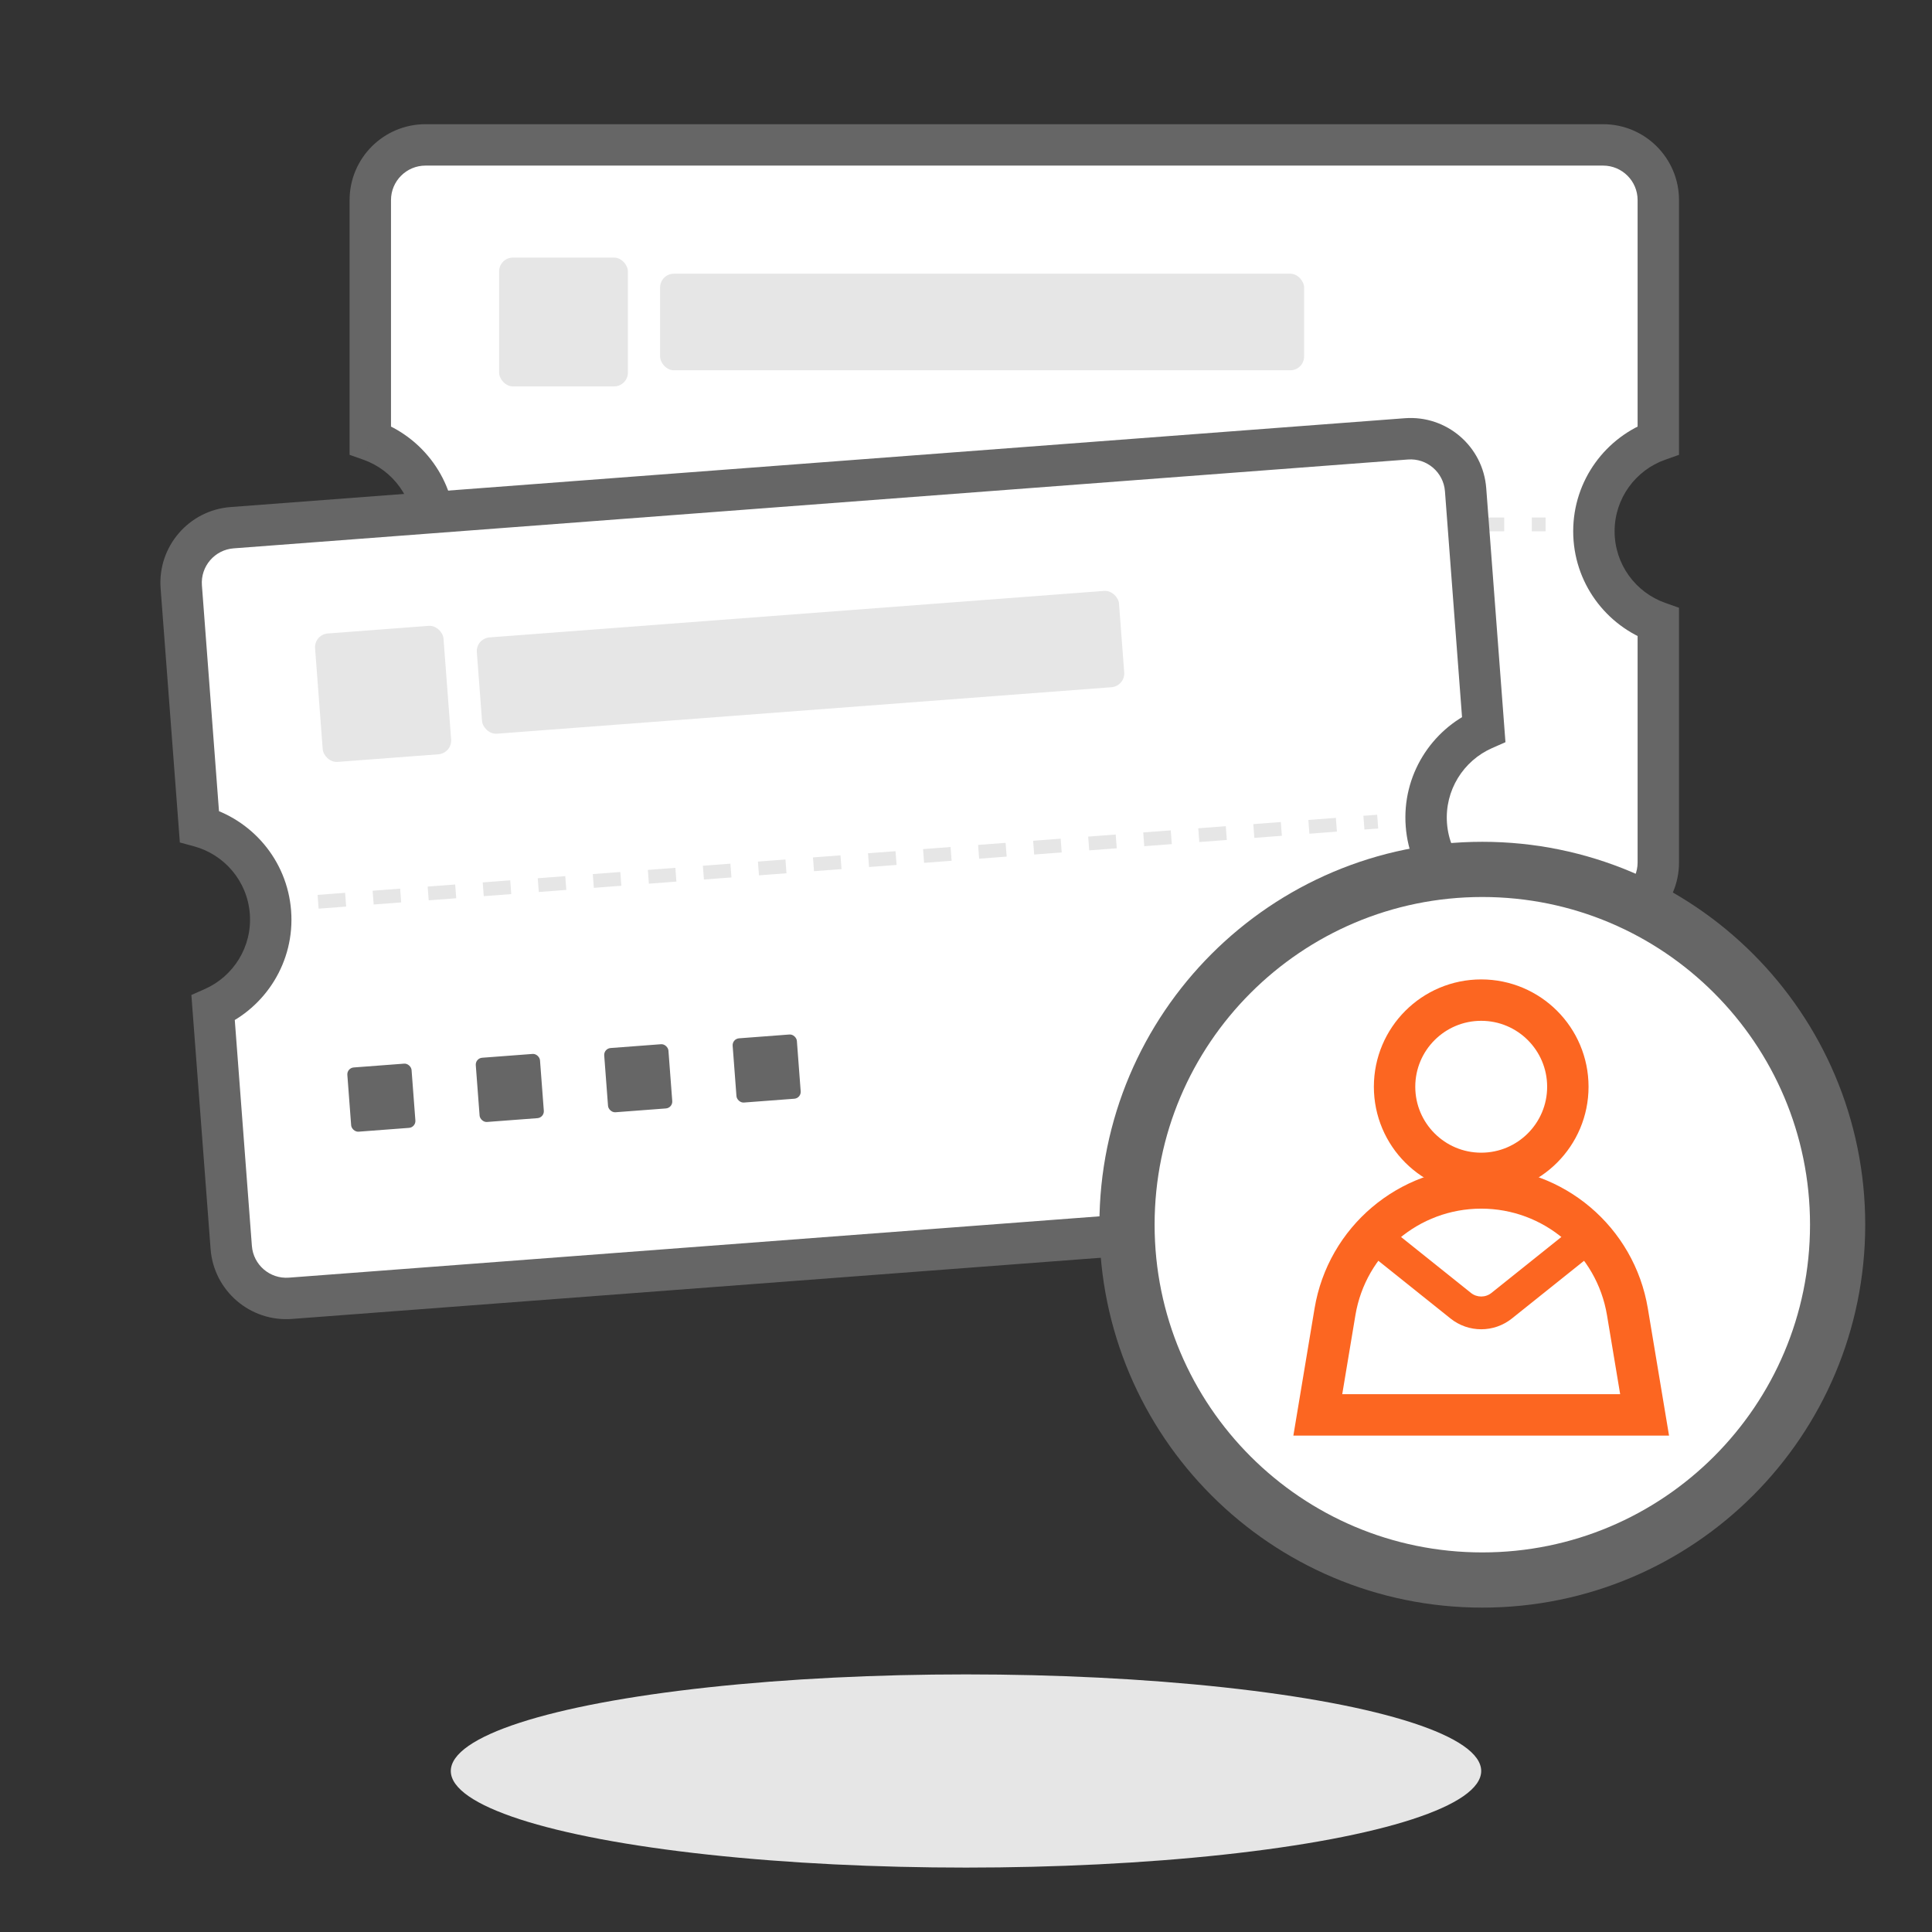 <?xml version="1.0" encoding="UTF-8"?>
<svg xmlns="http://www.w3.org/2000/svg" width="140" height="140" viewBox="0 0 140 140" fill="none">
  <rect x="0" y="0" width="140" height="140" fill="#333333" stroke="none"/>
  <ellipse cx="70" cy="128.333" rx="37.333" ry="7" fill="#E6E6E6"></ellipse>
  <path fill-rule="evenodd" clip-rule="evenodd" d="M116.167 10.5C118.376 10.5 120.167 12.291 120.167 14.5V31.898C117.448 32.859 115.5 35.452 115.5 38.5C115.5 41.548 117.448 44.141 120.167 45.102V62.5C120.167 64.709 118.376 66.5 116.167 66.5L30.833 66.5C28.624 66.5 26.833 64.709 26.833 62.5L26.833 45.102C29.552 44.141 31.5 41.548 31.5 38.5C31.5 35.452 29.552 32.859 26.833 31.898L26.833 14.5C26.833 12.291 28.624 10.5 30.833 10.5L116.167 10.5Z" fill="white"></path>
  <path d="M116.167 10.5V12V10.5ZM120.167 31.898L120.667 33.313L121.667 32.959V31.898H120.167ZM120.167 45.102H121.667V44.041L120.667 43.687L120.167 45.102ZM116.167 66.5V68V66.5ZM30.833 66.5V65V66.5ZM26.833 62.5H25.333H26.833ZM26.833 45.102L26.334 43.687L25.333 44.041V45.102H26.833ZM26.833 31.898H25.333V32.959L26.334 33.313L26.833 31.898ZM26.833 14.5L25.333 14.5V14.5H26.833ZM30.833 10.5V12V10.5ZM121.667 14.5C121.667 11.462 119.204 9 116.167 9V12C117.547 12 118.667 13.119 118.667 14.5H121.667ZM121.667 31.898V14.5H118.667V31.898H121.667ZM117 38.5C117 36.108 118.528 34.068 120.667 33.313L119.667 30.484C116.367 31.65 114 34.797 114 38.5H117ZM120.667 43.687C118.528 42.932 117 40.892 117 38.5H114C114 42.203 116.367 45.35 119.667 46.516L120.667 43.687ZM121.667 62.5V45.102H118.667V62.5H121.667ZM116.167 68C119.204 68 121.667 65.538 121.667 62.5H118.667C118.667 63.881 117.547 65 116.167 65V68ZM30.833 68L116.167 68V65L30.833 65V68ZM25.333 62.5C25.333 65.538 27.796 68 30.833 68V65C29.453 65 28.333 63.881 28.333 62.5H25.333ZM25.333 45.102L25.333 62.5H28.333L28.333 45.102H25.333ZM30 38.5C30 40.892 28.472 42.932 26.334 43.687L27.333 46.516C30.633 45.35 33 42.203 33 38.5H30ZM26.334 33.313C28.472 34.068 30 36.108 30 38.5H33C33 34.797 30.633 31.65 27.333 30.484L26.334 33.313ZM25.333 14.5L25.333 31.898H28.333L28.333 14.5H25.333ZM30.833 9C27.796 9 25.333 11.462 25.333 14.5L28.333 14.5C28.333 13.119 29.453 12 30.833 12V9ZM116.167 9L30.833 9V12L116.167 12V9Z" fill="#666666"></path>
  <rect x="36.167" y="18.667" width="9.333" height="9.333" rx="1" fill="#E6E6E6"></rect>
  <rect x="36.167" y="50.167" width="4.667" height="4.667" rx="0.5" fill="#666666"></rect>
  <rect x="45.5" y="50.167" width="4.667" height="4.667" rx="0.5" fill="#666666"></rect>
  <rect x="54.833" y="50.167" width="4.667" height="4.667" rx="0.5" fill="#666666"></rect>
  <rect x="64.167" y="50.167" width="4.667" height="4.667" rx="0.5" fill="#666666"></rect>
  <line x1="35" y1="38" x2="112" y2="38" stroke="#E6E6E6" stroke-dasharray="2 2"></line>
  <rect x="47.833" y="19.833" width="46.667" height="7" rx="1" fill="#E6E6E6"></rect>
  <path fill-rule="evenodd" clip-rule="evenodd" d="M101.912 31.802C104.115 31.635 106.036 33.286 106.202 35.489L107.515 52.837C104.876 54.001 103.13 56.733 103.36 59.772C103.589 62.811 105.727 65.25 108.511 66.003L109.823 83.352C109.99 85.555 108.339 87.475 106.137 87.642L21.046 94.079C18.843 94.246 16.923 92.595 16.756 90.392L15.444 73.044C18.082 71.88 19.829 69.148 19.599 66.109C19.369 63.07 17.231 60.631 14.447 59.878L13.135 42.529C12.968 40.327 14.619 38.406 16.822 38.239L101.912 31.802Z" fill="white"></path>
  <path d="M106.202 35.489L104.707 35.602L106.202 35.489ZM101.912 31.802L102.025 33.297L101.912 31.802ZM107.515 52.837L108.12 54.21L109.091 53.782L109.011 52.724L107.515 52.837ZM108.511 66.003L110.007 65.89L109.927 64.832L108.903 64.555L108.511 66.003ZM109.823 83.352L108.328 83.465L109.823 83.352ZM106.137 87.642L106.25 89.138L106.137 87.642ZM21.046 94.079L20.933 92.584L21.046 94.079ZM16.756 90.392L18.252 90.279L16.756 90.392ZM15.444 73.044L14.838 71.671L13.868 72.099L13.948 73.157L15.444 73.044ZM14.447 59.878L12.952 59.991L13.032 61.049L14.056 61.326L14.447 59.878ZM13.135 42.529L11.639 42.642L13.135 42.529ZM16.822 38.239L16.935 39.735L16.822 38.239ZM107.698 35.375C107.469 32.346 104.828 30.077 101.799 30.306L102.025 33.297C103.402 33.193 104.603 34.225 104.707 35.602L107.698 35.375ZM109.011 52.724L107.698 35.375L104.707 35.602L106.019 52.95L109.011 52.724ZM104.855 59.659C104.675 57.273 106.045 55.125 108.12 54.21L106.91 51.465C103.708 52.877 101.584 56.193 101.864 59.885L104.855 59.659ZM108.903 64.555C106.714 63.963 105.036 62.045 104.855 59.659L101.864 59.885C102.143 63.578 104.741 66.537 108.119 67.451L108.903 64.555ZM111.319 83.239L110.007 65.89L107.015 66.116L108.328 83.465L111.319 83.239ZM106.25 89.138C109.279 88.909 111.548 86.268 111.319 83.239L108.328 83.465C108.432 84.842 107.4 86.042 106.023 86.146L106.25 89.138ZM21.16 95.575L106.25 89.138L106.023 86.146L20.933 92.584L21.16 95.575ZM15.26 90.506C15.489 93.535 18.131 95.804 21.16 95.575L20.933 92.584C19.556 92.688 18.356 91.656 18.252 90.279L15.26 90.506ZM13.948 73.157L15.26 90.506L18.252 90.279L16.939 72.931L13.948 73.157ZM18.103 66.222C18.284 68.608 16.913 70.756 14.838 71.671L16.049 74.416C19.251 73.005 21.374 69.689 21.095 65.996L18.103 66.222ZM14.056 61.326C16.245 61.918 17.923 63.837 18.103 66.222L21.095 65.996C20.815 62.303 18.217 59.344 14.839 58.43L14.056 61.326ZM11.639 42.642L12.952 59.991L15.943 59.765L14.631 42.416L11.639 42.642ZM16.709 36.743C13.68 36.972 11.41 39.614 11.639 42.642L14.631 42.416C14.527 41.039 15.558 39.839 16.935 39.735L16.709 36.743ZM101.799 30.306L16.709 36.743L16.935 39.735L102.025 33.297L101.799 30.306Z" fill="#666666"></path>
  <rect x="22.756" y="45.98" width="9.333" height="9.333" rx="1" transform="rotate(-4.326 22.756 45.98)" fill="#E6E6E6"></rect>
  <rect x="25.132" y="77.39" width="4.667" height="4.667" rx="0.5" transform="rotate(-4.326 25.132 77.39)" fill="#666666"></rect>
  <rect x="34.439" y="76.686" width="4.667" height="4.667" rx="0.5" transform="rotate(-4.326 34.439 76.686)" fill="#666666"></rect>
  <rect x="43.746" y="75.982" width="4.667" height="4.667" rx="0.5" transform="rotate(-4.326 43.746 75.982)" fill="#666666"></rect>
  <rect x="53.053" y="75.278" width="4.667" height="4.667" rx="0.5" transform="rotate(-4.326 53.053 75.278)" fill="#666666"></rect>
  <line x1="23.051" y1="65.346" x2="99.832" y2="59.538" stroke="#E6E6E6" stroke-dasharray="2 2"></line>
  <rect x="34.478" y="46.263" width="46.667" height="7" rx="1" transform="rotate(-4.326 34.478 46.263)" fill="#E6E6E6"></rect>
  <path d="M107.414 114.494C121.634 114.494 133.161 102.967 133.161 88.747C133.161 74.527 121.634 63 107.414 63C93.194 63 81.667 74.527 81.667 88.747C81.667 102.967 93.194 114.494 107.414 114.494Z" fill="white" stroke="#666666" stroke-width="4"></path>
  <circle cx="107.334" cy="78.75" r="6.278" stroke="#FC6621" stroke-width="3"></circle>
  <path d="M96.738 95.059C97.601 89.88 102.083 86.083 107.334 86.083C112.585 86.083 117.066 89.88 117.929 95.059L119.174 102.528H95.493L96.738 95.059Z" stroke="#FC6621" stroke-width="3"></path>
  <path fill-rule="evenodd" clip-rule="evenodd" d="M98.451 90.217L105.11 95.544C106.41 96.584 108.257 96.584 109.557 95.544L116.216 90.217C115.7 89.605 115.122 89.048 114.494 88.555L108.075 93.691C107.641 94.037 107.026 94.037 106.592 93.691L100.173 88.555C99.545 89.048 98.967 89.605 98.451 90.217Z" fill="#FC6621"></path>
</svg>
